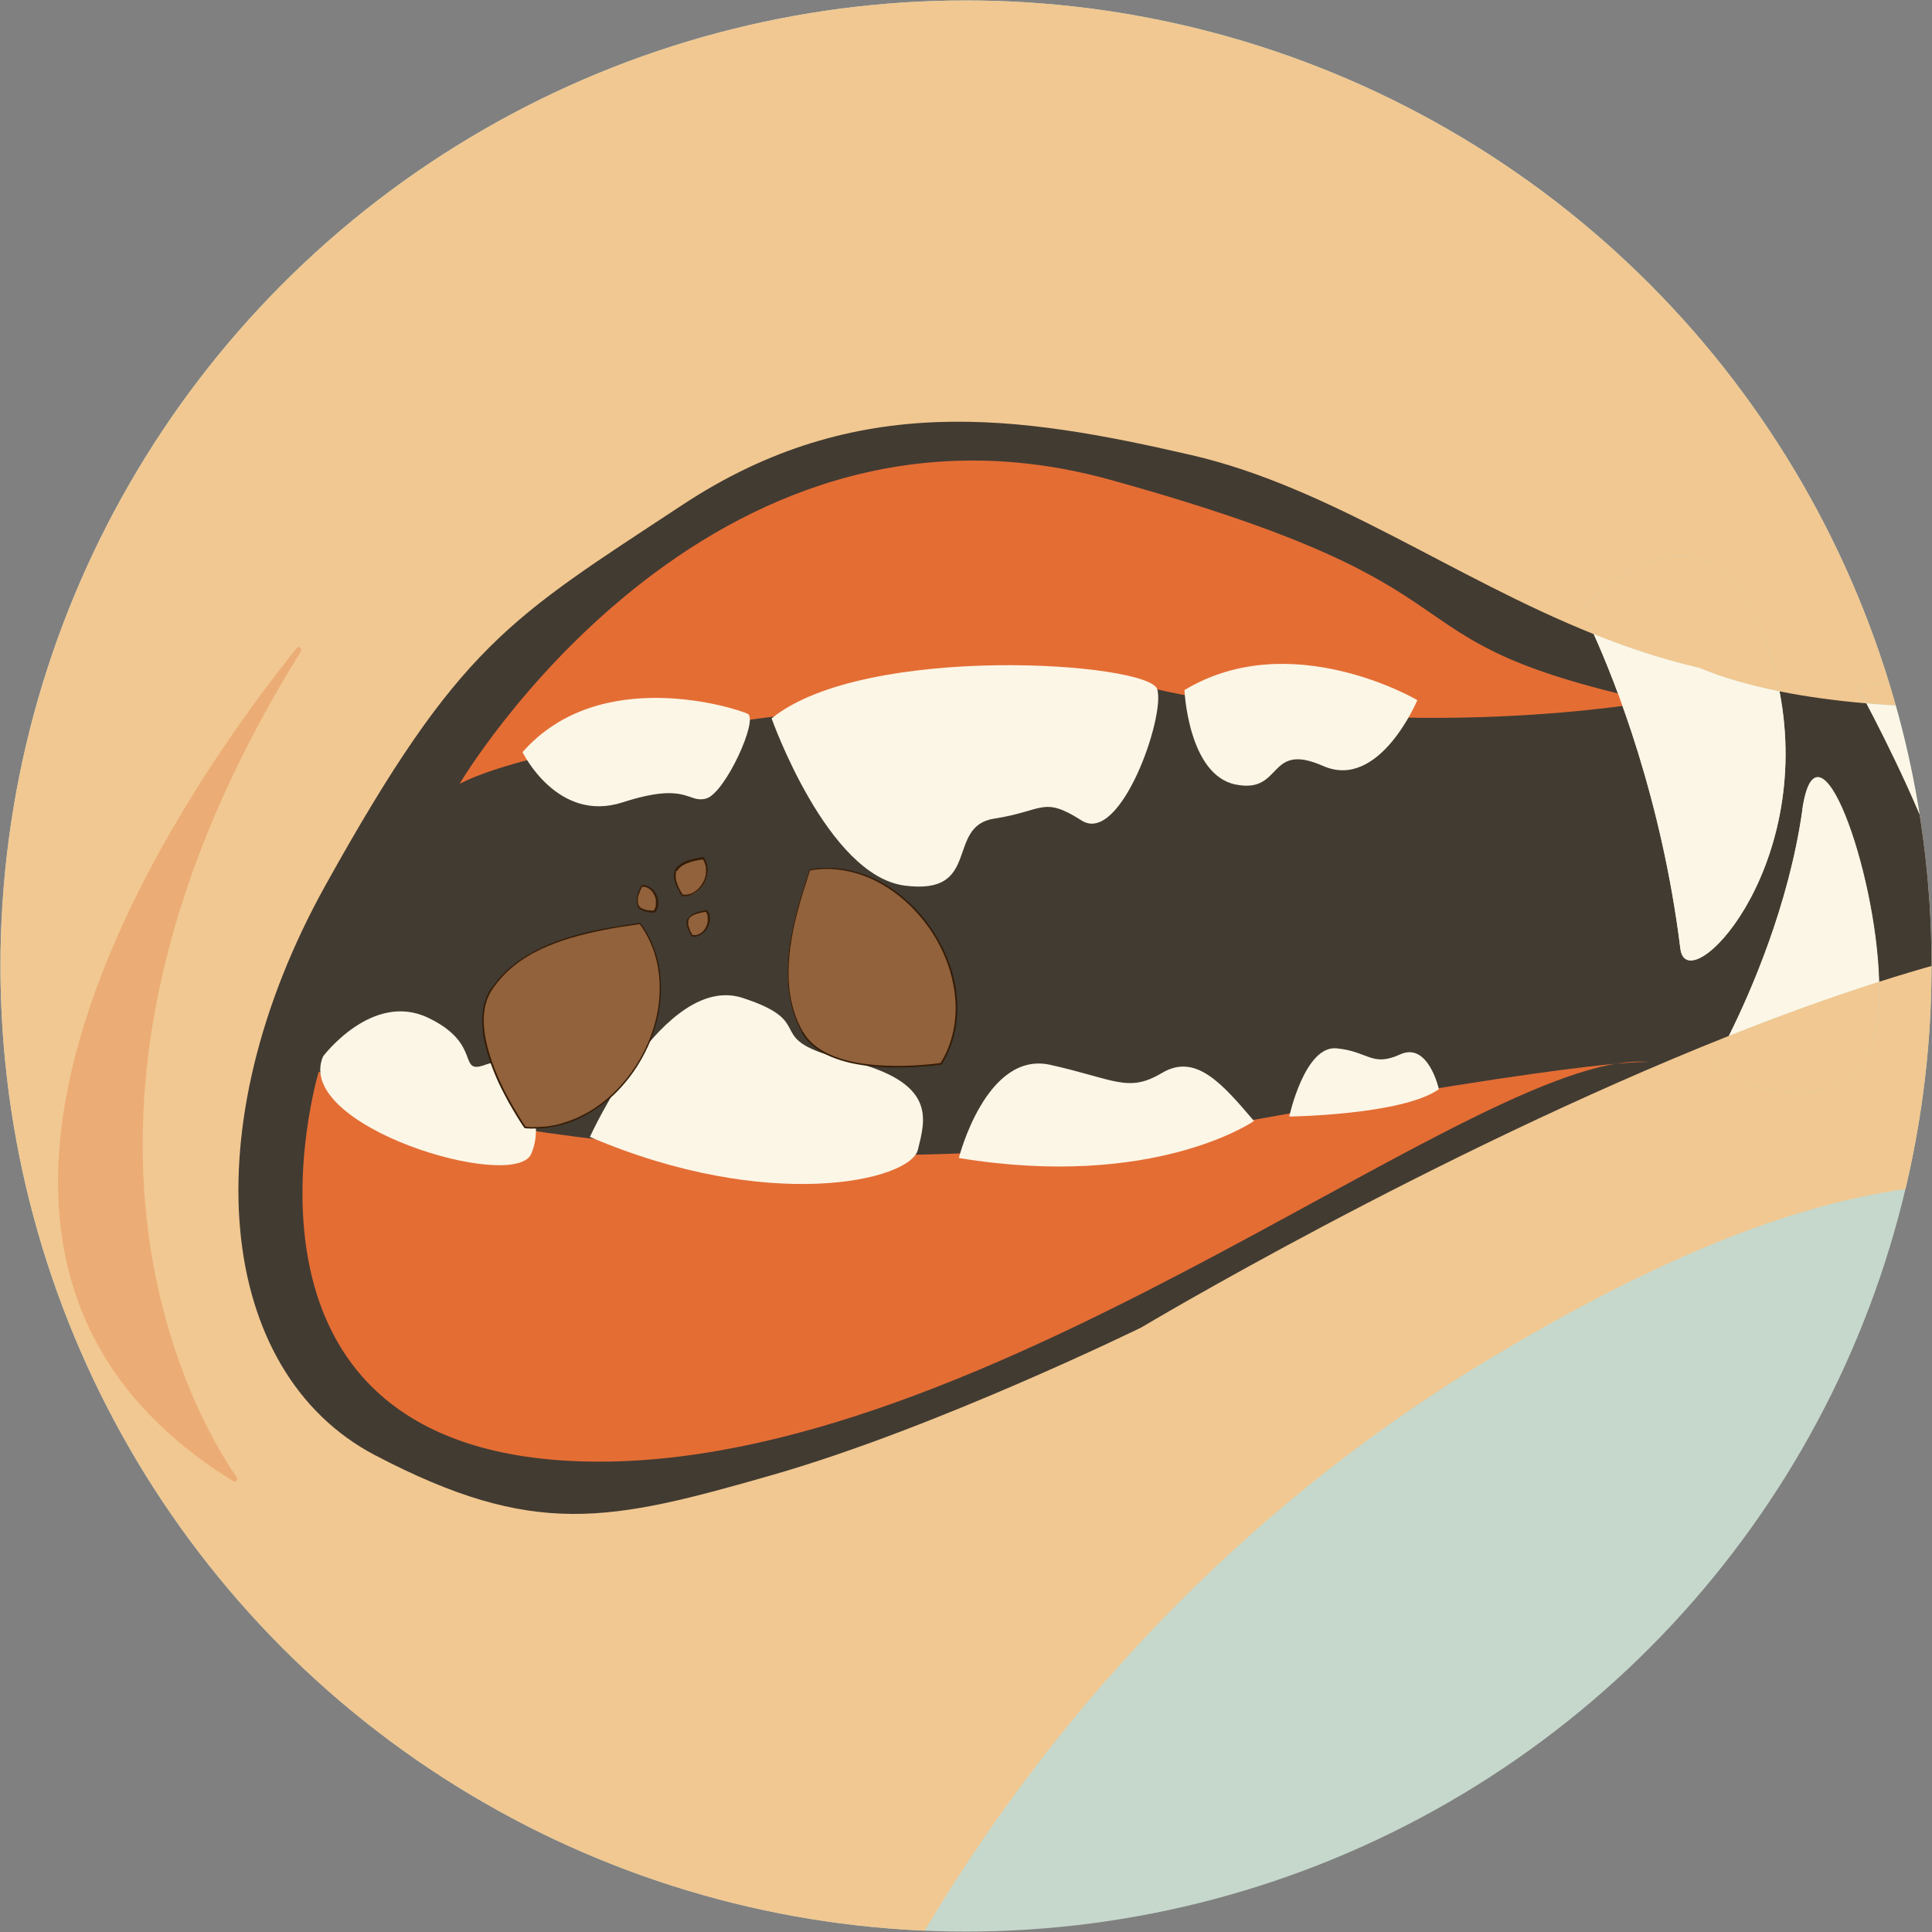 <svg viewBox="0 0 130 130" xmlns:xlink="http://www.w3.org/1999/xlink" xmlns="http://www.w3.org/2000/svg" data-sanitized-data-name="Calque 1" data-name="Calque 1" id="Calque_1">
  <rect x="0" y="0" width="130" height="130" fill="#808080" stroke="none"/>
  <defs>
    <style>
      .cls-1 {
        clip-path: url(#clippath);
      }

      .cls-2 {
        fill: none;
      }

      .cls-2, .cls-3, .cls-4, .cls-5, .cls-6, .cls-7, .cls-8, .cls-9, .cls-10 {
        stroke-width: 0px;
      }

      .cls-3 {
        fill: #423b32;
      }

      .cls-4 {
        fill: #ecac75;
      }

      .cls-5 {
        fill: #e46d34;
      }

      .cls-6 {
        fill: #f1c891;
      }

      .cls-7 {
        fill: #351d08;
      }

      .cls-8 {
        fill: #91623c;
      }

      .cls-9 {
        fill: #c6d8cc;
      }

      .cls-10 {
        fill: #fcf6e6;
      }
    </style>
    <clipPath id="clippath">
      <circle r="64.97" cy="65" cx="65" class="cls-2"></circle>
    </clipPath>
  </defs>
  <circle r="64.97" cy="65" cx="65" class="cls-9"></circle>
  <g class="cls-1">
    <g>
      <path d="M161.72,42.37c6.32-8.07,10.88-17.38,13.39-27.32l.87-3.46c-1.98-17.19-95.93-23.46-98.41-32.68-1.58-20.63-51.11-23.02-51.22-26.58.03-13.14,1.64-15.51-34.17,17.16C-43.62,2.15-47.8,59.76-21.41,113.45c26.39,53.69,76.03,32.34,76.03,32.34,0,0,10.66-33.21,45.38-54.22,34.72-21.01,40.2-6.34,51.87-13.49,11.67-7.15,1.4-14.08,1.4-14.08l-9.18-14.21,16.39-5.84,1.24-1.58ZM113.07,63.84c-1.67-13.41-6.6-22.78-6.6-22.78,0,0,8.73-10.06,12.72,3.21,3.98,13.27-5.65,23.3-6.12,19.57ZM125.34,71.48c-3.67,4.51-10.07.24-10.07.24,0,0,4.71-8.04,6.01-17.19,1.3-9.15,7.73,12.44,4.06,16.95ZM130.8,59.34c-1.38-5.05-5.8-13.1-5.8-13.1,0,0,9.4-2.18,9.87-.54.47,1.64-2.69,18.68-4.08,13.64Z" class="cls-6"></path>
      <path d="M160.48,43.95l-7.2,1.97c-2.17.54-9.95,1.58-18.44,1.7-.49,4.77-2.88,15.92-4.03,11.72-1.08-3.93-3.98-9.66-5.22-12.01-2.04-.18-4.01-.44-5.85-.81,2.35,12.12-6.23,20.84-6.67,17.32-1.26-10.13-4.38-17.95-5.83-21.17-9.53-3.82-17.73-9.89-27.08-12.05-11.59-2.67-22.54-4.36-34.22,3.34-11.68,7.7-15,9.35-24.04,25.61-9.04,16.26-7.38,32.73,3.34,38.35,10.72,5.61,15.75,4.48,26.76,1.32s24.8-9.92,24.8-9.92c0,0,19.51-11.66,39.54-19.62,1.47-2.95,4.03-8.78,4.94-15.17.99-6.99,4.97,3.95,5.17,11.53,10.81-3.45,20.81-4.99,26.83-2.06,2.26.57-1.85-2.2-1.03-6.44s4.46-12.16,8.24-13.61Z" class="cls-3"></path>
      <path d="M30.92,52.75s16.51-28.02,43.77-20.47c27.25,7.55,17.03,10.65,36.52,14.92,0,0-16.42,2.96-33.34-.81-10.72-.27-39.96,2.72-46.94,6.35Z" class="cls-5"></path>
      <path d="M21.45,72.1s-8,26.46,19.19,26.25c27.19-.21,59.72-28.24,70.5-26.87,0,0-2.21-.59-29.06,4.28-26.85,4.87-57.26-.44-60.63-3.66Z" class="cls-5"></path>
      <path d="M35.16,50.61s2.33,4.8,6.73,3.38,4.36.09,5.63-.26,3.54-5.34,2.79-5.7-9.94-3.35-15.15,2.58Z" class="cls-10"></path>
      <path d="M51.92,48.34s3.74,10.58,8.96,11.25c5.22.68,2.7-4,6.03-4.51,3.33-.51,3.25-1.54,5.87.13,2.61,1.67,5.64-7,5.09-8.83s-19.66-3.13-25.94,1.95Z" class="cls-10"></path>
      <path d="M79.7,46.44s.25,5.71,3.45,6.35c3.21.64,2.09-2.92,5.88-1.25,3.79,1.67,6.34-4.43,6.34-4.43,0,0-8.51-5.01-15.68-.67Z" class="cls-10"></path>
      <path d="M21.74,71.08s3.3-4.39,7.06-2.6c3.76,1.79,1.88,3.92,3.93,3.14s4.16,3.46,3.01,6.03-16.04-1.86-14-6.57Z" class="cls-10"></path>
      <path d="M39.69,76.51s5.01-11.09,10.29-9.36,1,2.73,7.05,4.2c6.05,1.47,5.24,3.95,4.73,6.02-.51,2.07-10,4.29-22.07-.87Z" class="cls-10"></path>
      <path d="M64.52,77.91s1.83-7.22,6.15-6.26,5.23,1.91,7.51.55,4.05.71,6.2,3.23c0,0-6.69,4.65-19.86,2.49Z" class="cls-10"></path>
      <path d="M96.82,73.29s-.71-3.21-2.61-2.34-2.14-.21-4.28-.41-3.18,4.59-3.18,4.59c0,0,7.61-.1,10.07-1.84Z" class="cls-10"></path>
      <path d="M19.97,43.61c-6.92,8.58-29.82,40.31-4.28,56.05.17.1.35-.09.24-.25-2.77-4.01-14.92-24.67,4.32-55.59.12-.19-.15-.39-.29-.21Z" class="cls-4"></path>
      <g>
        <path d="M53.99,69.48c-1.88-3.27-.72-7.36.47-10.94,6.51-1.12,12.3,7.41,8.84,13.04,0,0-7.44,1.16-9.32-2.11Z" class="cls-8"></path>
        <path d="M54.04,69.45c-.36-.62-.61-1.29-.77-1.99s-.22-1.41-.21-2.13.09-1.47.21-2.19.3-1.47.5-2.19.43-1.44.66-2.15c.03-.09.06-.17.09-.26l-.03.03c.62-.11,1.25-.13,1.87-.06s1.2.21,1.77.42,1.12.49,1.64.83,1.01.73,1.46,1.17.86.92,1.23,1.43.68,1.06.95,1.63.48,1.16.63,1.77.24,1.21.26,1.82-.03,1.22-.16,1.82-.34,1.2-.63,1.74c-.07.14-.15.27-.23.4l.03-.02c-.07.01-.13.02-.19.03-.18.02-.37.04-.55.06-.62.06-1.24.1-1.86.11-.8.01-1.61-.02-2.41-.12s-1.61-.28-2.36-.6c-.68-.29-1.32-.72-1.75-1.33-.05-.07-.1-.15-.14-.22-.03-.06-.12,0-.09.05.21.37.51.69.84.96s.74.49,1.15.66c.44.18.9.32,1.36.42s.96.17,1.45.22.95.07,1.43.07c.43,0,.85,0,1.28-.03.34-.02.69-.04,1.03-.07.22-.02.43-.04.65-.07.05,0,.11-.01.16-.02,0,0,.02,0,.03,0,.03-.01.05-.06.07-.08.04-.06.07-.12.11-.19.27-.48.48-1,.63-1.53s.23-1.07.26-1.61,0-1.09-.08-1.63-.21-1.09-.39-1.61-.4-1.04-.67-1.53-.57-.97-.91-1.42-.71-.86-1.12-1.25-.84-.73-1.3-1.04-.94-.56-1.44-.77-1.03-.37-1.56-.47-1.09-.13-1.63-.1c-.27.01-.55.05-.82.09-.02,0-.03.02-.03.03-.24.71-.47,1.43-.68,2.16s-.39,1.46-.53,2.21-.23,1.47-.25,2.21.02,1.44.16,2.15.37,1.39.7,2.02c.04.08.09.16.13.24.03.06.12,0,.09-.05Z" class="cls-7"></path>
      </g>
      <g>
        <path d="M33.06,66.58c2.09-3.14,6.27-3.93,10-4.45,3.91,5.33-1.15,14.31-7.74,13.73,0,0-4.35-6.14-2.27-9.28Z" class="cls-8"></path>
        <path d="M33.11,66.6c.4-.6.89-1.13,1.44-1.58s1.16-.82,1.81-1.13,1.35-.57,2.06-.78,1.45-.38,2.19-.53,1.47-.26,2.21-.36c.09-.01.18-.03.27-.04l-.06-.02c.37.5.67,1.06.89,1.64s.35,1.17.42,1.78.06,1.23,0,1.84-.2,1.23-.39,1.83-.44,1.18-.74,1.74-.65,1.09-1.04,1.58-.82.94-1.3,1.35-.98.75-1.52,1.04-1.11.51-1.7.67-1.22.22-1.84.21c-.16,0-.31-.01-.47-.03l.04.02c-.15-.2-.28-.42-.41-.63-.33-.53-.64-1.07-.93-1.62-.37-.71-.7-1.45-.96-2.21s-.47-1.57-.52-2.38c-.04-.74.05-1.5.41-2.16.04-.08.09-.16.14-.23.04-.05-.05-.1-.09-.05-.25.38-.42.82-.5,1.27s-.09.95-.05,1.43c.05.51.15,1.01.29,1.5s.32.99.52,1.48.4.91.63,1.35c.19.38.4.75.62,1.12.16.27.32.54.49.8.08.13.16.25.25.37,0,0,.01.02.02.03.04.03.14.02.19.03.07,0,.13,0,.2.01.27,0,.54,0,.8-.02.52-.04,1.03-.14,1.53-.29s.97-.36,1.43-.61.89-.55,1.3-.87.8-.7,1.15-1.1.68-.83.96-1.27.55-.93.77-1.42.4-.99.54-1.51.23-1.03.28-1.55.05-1.04,0-1.57-.14-1.03-.29-1.52-.36-.99-.62-1.44c-.13-.23-.27-.44-.42-.65-.01-.02-.03-.03-.06-.02-.74.1-1.49.22-2.22.35s-1.49.3-2.22.51-1.41.45-2.08.76-1.28.66-1.86,1.1-1.07.94-1.49,1.52c-.05.07-.11.15-.16.23-.04.05.05.1.09.05Z" class="cls-7"></path>
      </g>
      <g>
        <path d="M46.3,61.83c.26-.39.78-.49,1.24-.55.48.66-.14,1.78-.96,1.7,0,0-.54-.76-.28-1.15Z" class="cls-8"></path>
        <path d="M46.34,61.85s.01-.02.02-.03c0,0,0,0,0-.01,0,0,0,0,0,0,0,.01,0,0,0,0,.01-.02.03-.03.04-.05.03-.03.06-.06.1-.09,0,0,0,0,.01,0,0,0,0,0,0,0-.01,0,0,0,0,0,0,0,.02-.01.03-.02.02-.01.04-.03.06-.04.04-.02.08-.04.12-.06.02,0,.04-.02.06-.03,0,0-.01,0,0,0,0,0,0,0,0,0,0,0,.01,0,.02,0,.01,0,.02,0,.03-.01.04-.02.09-.03.13-.04.09-.03.18-.05.27-.07.1-.02.2-.04.31-.05l-.06-.02s.04.06.06.1c0,.02.02.03.03.05,0,0,0,0,0,.01,0,0,0,0,0,0,0,0,0,0,0,0,0,0,0,0,0,0,0,0,0,.02.01.03.01.04.02.07.03.11,0,.02,0,.04.01.06,0,0,0,.02,0,.03,0,0,0,0,0,0,0,0,0,0,0,0,0,0,0,0,0,0,0,0,0,0,0,.01,0,.08,0,.15,0,.23,0,0,0,0,0,.01,0,0,0,0,0,0,0,0,0-.01,0,0,0,0,0,.02,0,.03,0,.02,0,.04-.01.06,0,.04-.02.08-.03.11,0,.02-.01.04-.02.06,0,0,0,.02-.01.03,0,0,0,0,0,.01,0,0,0,0,0,0,0,0,0,0,0,0,0,0,0-.01,0,0-.02.04-.03.07-.05.11s-.04.07-.06.1c-.01.02-.02.03-.03.05,0,0-.01.02-.02.02,0,0,0,0,0,0,0,0,0,0,0,0,0,0,0,0,0,.01-.05.06-.1.12-.16.17,0,0-.01.01-.02.02,0,0,0,0-.01,0,0,0,0,0,0,0,0,0,0,0,0,0,0,0,0,0,0,0-.02.01-.03.02-.05.03-.03.02-.06.04-.1.06-.02,0-.03.02-.05.03,0,0-.02,0-.03.01s0,0,0,0c0,0,0,0,0,0,0,0,0,0-.01,0-.04.01-.07.03-.11.03-.02,0-.04,0-.06.01,0,0-.02,0-.03,0,0,0,0,0,0,0s-.01,0,0,0,0,0,0,0c0,0,0,0,0,0-.04,0-.08,0-.12,0-.02,0-.04,0-.06,0l.04.02s-.03-.05-.05-.08c-.04-.07-.08-.13-.11-.2-.02-.04-.04-.09-.06-.13,0,0,0-.01,0-.02,0,0,0,0,0,0,0,0,0,0,0,0,0,0,0,.01,0,0,0-.01,0-.02-.01-.04,0-.02-.02-.05-.03-.07-.02-.05-.03-.1-.04-.15,0-.02-.01-.05-.01-.07,0,0,0,0,0,0,0,0,0,0,0,0,0,0,0,0,0,0,0,0,0-.01,0-.02,0-.01,0-.02,0-.04,0-.02,0-.05,0-.07,0-.01,0-.02,0-.03,0,0,0,0,0,0,0-.01,0,.01,0,0,0,0,0-.01,0-.02,0-.02,0-.04.02-.07,0,0,0-.01,0-.02,0,0,0,0,0,0,0,0,0,.01,0,0s0-.02.01-.03.01-.02.02-.03c.01-.02,0-.06-.02-.07-.03-.01-.05,0-.07.02-.07.1-.09.23-.07.36.01.13.05.26.1.38.05.11.1.22.16.32.03.05.06.1.09.14,0,0,0,0,0,.01.02.02.05.02.08.02.03,0,.07,0,.1,0,.07,0,.14-.02.2-.04.13-.04.25-.11.36-.19s.2-.19.27-.3.13-.24.17-.37.05-.27.04-.4-.05-.27-.12-.39c-.02-.03-.03-.06-.05-.08,0,0-.01-.02-.02-.02-.01,0-.02,0-.03,0-.19.03-.37.06-.55.11s-.35.12-.5.23c-.09.07-.16.14-.22.23-.01.02,0,.06.02.07.03.01.05,0,.07-.02Z" class="cls-7"></path>
      </g>
      <g>
        <path d="M45.52,58.58c.39-.58,1.16-.73,1.85-.82.72.99-.21,2.65-1.43,2.54,0,0-.8-1.14-.42-1.72Z" class="cls-8"></path>
        <path d="M45.56,58.61s.02-.03.03-.04c0,0,0-.01.01-.02,0,0,0,0,0-.01,0,0,0,0,0,0,.02-.03.04-.05.06-.07.04-.05.09-.09.14-.13,0,0,.01-.01.02-.02,0,0,0,0,0,0,0,0,0,0,0,0,0,0,0,0,0,0,.01,0,.03-.02.04-.03.03-.02.05-.04.08-.05.06-.03.11-.07.17-.1.03-.01.06-.03.09-.04,0,0,0,0,0,0,0,0,0,0,.01,0,0,0,.02,0,.03-.01.02,0,.03-.01.05-.02.06-.02.13-.05.19-.07.13-.04.27-.07.4-.1s.27-.05.41-.07c.02,0,.03,0,.05,0l-.06-.02s.07.1.09.15c.01.03.03.05.04.08,0,0,0,.01,0,.02,0,0,0,0,0,0,0,0,0,0,0,0,0,0,0,0,0,0,0,.01.01.03.02.04.02.05.04.11.05.16,0,.03.01.06.02.08,0,.01,0,.03,0,.04,0,0,0,0,0,0,0,0,0,0,0,0,0,0,0,0,0,0,0,0,0,.01,0,.02.01.11.01.23,0,.34,0,0,0,.01,0,.02,0,0,0,0,0,.01,0,0,0-.01,0,0s0,.03,0,.04c0,.03-.01.06-.02.08-.01.06-.03.11-.04.17,0,.03-.02.06-.03.08,0,.01-.01.03-.02.04,0,0,0,.01,0,.02,0,0,0,0,0,0,0,0,0,0,0,0,0,0,0,0,0,0-.02.05-.05.11-.08.16s-.06.1-.09.15c-.02.02-.03.05-.05.07,0,.01-.02.02-.03.04,0,0,0,0,0,0,0,0,0,0,0,0,0,0,0,.01-.01.02-.07.09-.15.17-.24.25-.01,0-.02.02-.03.03,0,0-.01,0-.02.01,0,0,0,0,0,0,0,0,0,0,0,0-.02.02-.05.03-.07.05-.05.03-.1.06-.15.09-.02.01-.05.03-.08.04-.01,0-.03.01-.04.02-.01,0,0,0,0,0,0,0,0,0,0,0,0,0-.01,0-.02,0-.05.02-.11.04-.16.05-.03,0-.06.01-.08.02-.01,0-.03,0-.04,0,0,0,0,0-.01,0,0,0-.01,0,0,0s0,0,0,0c0,0,0,0-.01,0-.06,0-.11,0-.17,0-.03,0-.06,0-.09,0l.04.02s-.05-.08-.08-.12c-.06-.1-.12-.2-.17-.3-.03-.06-.06-.13-.09-.2,0,0,0-.02-.01-.02,0,0,0,0,0-.01,0,0,0,0,0,0,0,0,0,0,0,0,0,0,0,0,0,0,0-.02-.01-.04-.02-.05-.01-.04-.03-.07-.04-.11-.03-.07-.05-.15-.06-.22,0-.04-.01-.07-.02-.11,0,0,0,0,0-.01,0-.01,0,.01,0,0,0,0,0,0,0,0,0,0,0-.02,0-.03,0-.02,0-.04,0-.05,0-.04,0-.07,0-.11,0-.02,0-.03,0-.05,0,0,0,0,0-.01,0-.01,0,.01,0,0,0,0,0-.02,0-.03,0-.03.01-.07.02-.1,0,0,0-.02,0-.02,0,0,0,0,0-.01,0-.01,0,0,0,0,0-.02.01-.03.02-.05s.02-.03.03-.04c.01-.02,0-.06-.02-.07-.03-.01-.05,0-.07.02-.05.07-.08.16-.1.24-.02.09-.02.18,0,.27,0,.1.03.19.06.29s.06.18.1.27.08.17.12.26c.04.07.07.14.11.21.03.05.06.1.09.15.02.02.03.05.05.07,0,0,0,0,0,.01.02.02.04.02.06.02.01,0,.02,0,.04,0,.05,0,.1,0,.15,0,.1,0,.2-.03.29-.06s.19-.07.27-.12.17-.11.25-.17.15-.13.21-.2.13-.16.18-.24.1-.17.14-.26.08-.19.1-.29.04-.2.05-.3.01-.19,0-.29-.03-.2-.06-.29-.07-.19-.12-.28c-.02-.04-.05-.08-.08-.12-.01-.02-.03-.03-.06-.02-.14.02-.27.04-.41.07s-.28.06-.41.09-.27.09-.39.14-.24.12-.34.2-.21.18-.29.3c0,.01-.02.03-.03.04-.01.02,0,.06.02.07.03.01.05,0,.07-.02Z" class="cls-7"></path>
      </g>
      <g>
        <path d="M42.92,60.94c-.17-.43.04-.92.26-1.33.82-.02,1.38,1.13.85,1.76,0,0-.93,0-1.11-.43Z" class="cls-8"></path>
        <path d="M42.97,60.92s-.03-.09-.04-.13c0-.02,0-.04-.01-.06,0,0,0,0,0,0,0-.01,0,0,0,0,0,0,0-.01,0-.02,0-.01,0-.02,0-.03,0-.04,0-.09,0-.13,0-.02,0-.04,0-.07,0-.01,0-.02,0-.03,0,0,0,0,0,0,0,0,0,0,0,0,0,0,0-.01,0-.02.01-.09.04-.18.07-.26.01-.04.03-.09.05-.13,0-.02.02-.04.03-.06,0,0,0,0,0,0,0,0,0,.01,0,0,0,0,0-.01,0-.02,0-.01,0-.02.01-.03.04-.09.09-.19.13-.28l-.04.02s.08,0,.12,0c0,0,0,0,.01,0,0,0,0,0,0,0,0,0,0,0,0,0,0,0,.02,0,.03,0,.02,0,.04,0,.06.01.04,0,.07.02.11.03,0,0,0,0,.01,0,0,0,0,0,0,0,0,0-.01,0,0,0,0,0,0,0,0,0,0,0,.02,0,.03.01.02,0,.03.02.05.03.03.02.07.04.1.06,0,0,.02.01.02.02,0,0,0,0,.01,0,0,0,0,0,0,0,0,0,0,0,0,0,.02.01.03.02.04.04.03.03.06.05.08.08.01.01.03.03.04.04,0,0,.01.02.02.02,0,0,0,0,0,.01,0,0,0,0,0,0,0,0,0-.01,0,0,.05.06.09.13.12.2,0,.02.02.03.03.05,0,0,0,.02.01.03,0,0,0,0,0,0s0,0,0,0c0,0,0,0,0,.01.01.04.03.07.04.11s.02.08.03.11c0,.02,0,.04,0,.06,0,0,0,0,0,.01,0,0,0,0,0,0,0,0,0,0,0,0,0,0,0,.02,0,.03,0,.08,0,.15,0,.23,0,0,0,0,0,.01,0,0,0,0,0,0,0,0,0,0,0,0,0,0,0,0,0,0,0,0,0,.02,0,.03,0,.02,0,.04-.01.06,0,.04-.02.07-.03.11,0,0,0,.02-.01.03,0,0,0,0,0,0,0,0,0-.01,0,0,0,0,0,0,0,0,0,0,0,0,0,.01,0,.02-.02.03-.03.05-.02.03-.04.07-.06.1,0,0,0,0,0,.01,0,0,0,0,0,0,0,0,0,0,0,0,0,0,0,0,0,0,0,0-.01.02-.02.02h.04s-.06-.02-.09-.02c-.08,0-.15-.01-.23-.02,0,0,0,0,0,0,0,0,.01,0,0,0,0,0,0,0,0,0,0,0-.01,0-.02,0-.01,0-.02,0-.04,0-.02,0-.05,0-.07-.01-.05,0-.1-.02-.15-.04s-.1-.03-.15-.05c0,0,0,0,0,0-.01,0,.01,0,0,0,0,0-.01,0-.02,0-.01,0-.02-.01-.03-.02-.02-.01-.04-.02-.07-.04s-.04-.03-.06-.04c.02.01,0,0,0,0,0,0,0,0-.01-.01,0,0-.02-.02-.02-.02s-.02-.02-.02-.02c0,0,0,0-.01-.01,0,0,0,0,0,0,0,0,0,.01,0,0,0,0,0,0,0,0-.01-.02-.03-.04-.04-.06,0,0,0,0,0-.01,0,0,0,0,0,0,0,.02,0,0,0,0,0-.01-.01-.02-.02-.03-.01,0-.03,0-.04,0-.02,0-.05.04-.03.06.02.06.06.11.1.16s.09.08.14.11c.11.06.23.1.35.13.11.03.23.04.35.05.07,0,.13,0,.2.01,0,0,0,0,.01,0,.02,0,.04-.01.05-.03s.03-.03.04-.05c.04-.06.07-.12.1-.19.05-.13.07-.27.07-.4s-.03-.28-.08-.41-.12-.26-.21-.38-.19-.2-.31-.27-.26-.12-.4-.13c-.03,0-.07,0-.1,0-.02,0-.04,0-.04.02-.09.17-.17.34-.23.52s-.1.36-.09.54c0,.1.02.21.06.3,0,.01.01.02.02.03.01,0,.03,0,.04,0,.02,0,.05-.04.03-.06Z" class="cls-7"></path>
      </g>
      <path d="M134.88,45.7c-.47-1.64-9.87.54-9.87.54,0,0,.23.41.58,1.08,3.02.26,6.18.34,9.25.3.1-.95.12-1.65.04-1.92Z" class="cls-6"></path>
      <path d="M134.84,47.63c-3.07.04-6.23-.03-9.25-.3,1.24,2.36,4.14,8.09,5.22,12.01,1.15,4.21,3.54-6.95,4.03-11.72Z" class="cls-10"></path>
      <path d="M119.74,46.52c-.14-.74-.32-1.49-.55-2.25-3.98-13.27-12.72-3.21-12.72-3.21,0,0,.3.57.77,1.61,2.28.91,4.63,1.7,7.1,2.27,1.59.67,3.42,1.18,5.4,1.58Z" class="cls-6"></path>
      <path d="M119.74,46.52c-1.98-.4-3.81-.91-5.4-1.58-2.47-.57-4.82-1.36-7.1-2.27,1.45,3.22,4.57,11.03,5.83,21.17.44,3.52,9.02-5.19,6.67-17.32Z" class="cls-10"></path>
      <path d="M115.27,71.72s6.4,4.27,10.07-.24c.87-1.07,1.16-3.09,1.1-5.43-3.32,1.06-6.72,2.3-10.1,3.64-.64,1.28-1.07,2.03-1.07,2.03Z" class="cls-6"></path>
      <path d="M121.27,54.53c-.91,6.38-3.47,12.22-4.94,15.17,3.39-1.35,6.78-2.58,10.1-3.64-.19-7.57-4.17-18.52-5.17-11.53Z" class="cls-10"></path>
    </g>
  </g>
</svg>